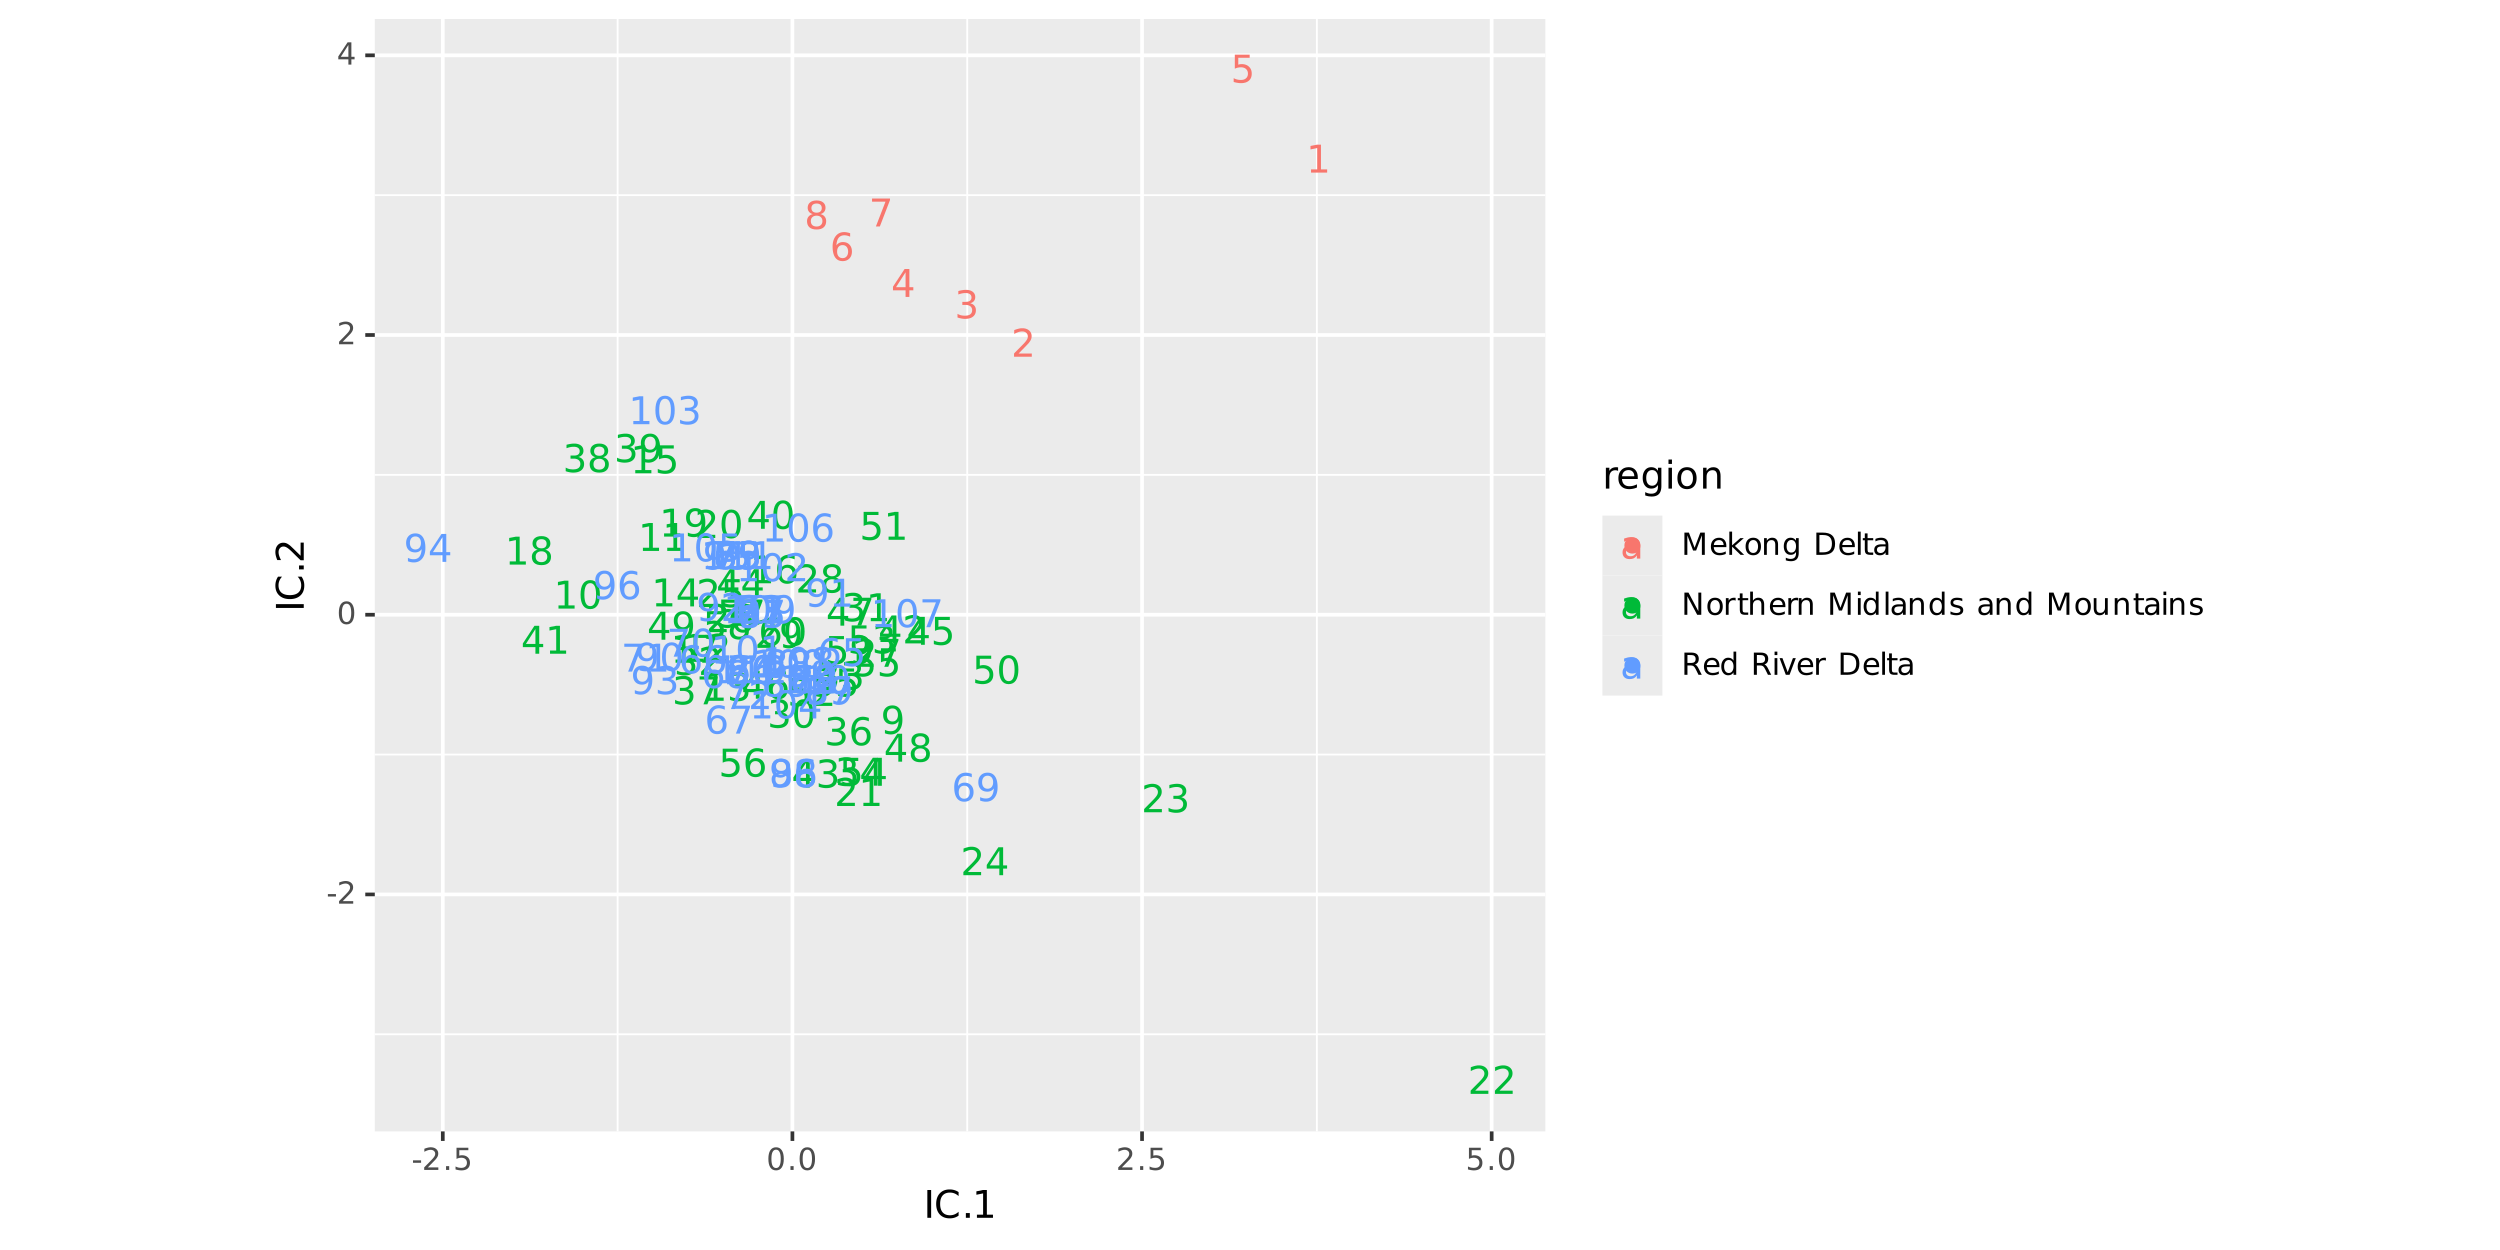 <svg xmlns="http://www.w3.org/2000/svg" xmlns:xlink="http://www.w3.org/1999/xlink" width="720" height="360" viewBox="0 0 720 360"><defs><path id="r" d="M1.375-.922h1.781v-6.14l-1.937.39v-1l1.922-.375h1.093v7.125h1.782V0H1.375Zm0 0"/><path id="s" d="M2.125-.922h3.797V0H.812v-.922q.61-.64 1.688-1.719c.719-.718 1.164-1.18 1.344-1.39q.527-.591.734-1a1.8 1.8 0 0 0 .203-.797q0-.638-.453-1.047-.439-.405-1.172-.406-.504 0-1.078.187a7 7 0 0 0-1.219.532v-1.11c.438-.164.848-.297 1.235-.39q.576-.141 1.047-.141 1.247.001 1.984.625.75.628.75 1.672 0 .503-.187.953c-.125.293-.352.64-.672 1.047q-.143.157-.86.906zm0 0"/><path id="t" d="M4.484-4.344q.78.176 1.22.703c.288.344.437.778.437 1.297Q6.139-1.156 5.313-.5 4.499.157 3 .156 2.482.154 1.938.046A6.5 6.5 0 0 1 .843-.25v-1.047q.45.268.984.406c.363.086.742.125 1.14.125q1.015 0 1.548-.39.546-.404.547-1.188c0-.469-.168-.836-.5-1.11-.336-.269-.797-.405-1.391-.405h-.938v-.891h.985q.796.002 1.219-.312.435-.33.437-.938 0-.623-.453-.953-.44-.328-1.25-.328c-.305 0-.625.031-.969.093q-.503.095-1.125.313v-.984q.622-.17 1.156-.25a6 6 0 0 1 1.032-.094q1.248 0 1.968.562c.477.375.72.887.72 1.532 0 .449-.134.828-.391 1.14q-.375.457-1.079.625m0 0"/><path id="u" d="m4.172-7.11-2.75 4.298h2.75Zm-.281-.937h1.375v5.235h1.14v.906h-1.14V0H4.172v-1.906H.547v-1.047Zm0 0"/><path id="v" d="M1.188-8.047h4.28v.906h-3.28v1.985q.234-.093.468-.125.248-.047.485-.047 1.34 0 2.125.75.796.736.797 2c0 .867-.274 1.539-.813 2.015q-.816.72-2.281.72-.504 0-1.031-.094a7 7 0 0 1-1.079-.25v-1.094c.32.18.657.308 1 .39a4.5 4.5 0 0 0 1.094.125q.936.001 1.469-.484.546-.497.547-1.328-.001-.843-.547-1.328-.533-.499-1.469-.5-.44 0-.875.093a4 4 0 0 0-.89.313Zm0 0"/><path id="w" d="M3.64-4.453c-.492 0-.874.168-1.156.5q-.42.503-.421 1.375 0 .86.421 1.375c.282.336.664.5 1.157.5.488 0 .875-.164 1.156-.5q.435-.514.437-1.375-.002-.873-.437-1.375-.423-.499-1.156-.5m2.173-3.422v1a3.8 3.8 0 0 0-.829-.297 3.4 3.4 0 0 0-.828-.11c-.718 0-1.273.247-1.656.735q-.564.721-.64 2.188a2.1 2.1 0 0 1 .796-.72c.32-.163.676-.25 1.063-.25q1.201 0 1.906.75c.469.493.703 1.157.703 2q-.001 1.236-.734 1.985c-.492.5-1.14.75-1.953.75C2.71.156 2-.195 1.5-.906 1.008-1.625.766-2.66.766-4.016q-.001-1.905.906-3.046c.601-.758 1.414-1.141 2.437-1.141q.405 0 .829.094.419.081.875.234m0 0"/><path id="x" d="M.906-8.047h5.172v.453L3.156 0h-1.14L4.78-7.14H.906Zm0 0"/><path id="y" d="M3.516-3.828q-.785 0-1.235.422-.438.409-.437 1.14c0 .493.144.875.437 1.157q.45.408 1.235.406.761 0 1.218-.422.453-.42.454-1.14-.001-.732-.454-1.141-.44-.422-1.218-.422m-1.094-.453q-.705-.17-1.094-.657-.391-.48-.39-1.171c0-.645.226-1.157.687-1.532q.685-.562 1.89-.562 1.201 0 1.876.562.686.564.687 1.532c0 .46-.133.851-.39 1.172q-.393.486-1.079.656.78.175 1.22.718c.288.356.437.79.437 1.297 0 .782-.243 1.383-.72 1.797-.468.418-1.148.625-2.03.625Q2.168.157 1.453-.469.75-1.09.75-2.266q0-.762.438-1.296.449-.545 1.234-.72m-.406-1.735q0 .627.39.985.405.344 1.11.343.702.001 1.093-.343.389-.358.391-.985c0-.414-.133-.738-.39-.968q-.393-.342-1.094-.344-.705.002-1.11.344-.39.346-.39.968m0 0"/><path id="z" d="M1.219-.172v-.984q.406.189.828.297.42.093.828.093 1.079.001 1.64-.718.575-.733.657-2.203c-.211.312-.477.554-.797.718q-.487.235-1.062.235c-.805 0-1.438-.239-1.907-.72q-.702-.732-.703-2-.001-1.248.719-2 .733-.75 1.953-.75c.938 0 1.648.36 2.14 1.079q.734 1.064.735 3.11c0 1.273-.305 2.288-.906 3.046Q4.434.156 2.922.156c-.274 0-.547-.027-.828-.078a5 5 0 0 1-.875-.25m2.156-3.406q.733.002 1.156-.5.437-.498.438-1.375c0-.582-.149-1.04-.438-1.375q-.423-.499-1.156-.5-.721.001-1.156.5-.422.503-.422 1.375 0 .878.422 1.375.435.502 1.156.5m0 0"/><path id="A" d="M3.516-7.328q-.844 0-1.266.828-.422.815-.422 2.484 0 1.659.422 2.485.422.83 1.266.828.843.001 1.265-.828.422-.827.422-2.485 0-1.67-.422-2.484-.422-.827-1.265-.828m0-.875q1.342 0 2.062 1.078.717 1.064.719 3.11-.002 2.031-.719 3.109Q4.858.158 3.516.156c-.907 0-1.602-.351-2.078-1.062Q.733-1.983.734-4.016q0-2.043.704-3.109.716-1.078 2.078-1.078m0 0"/><path id="V" d="M3.781-3.031q-1.205 0-1.672.281c-.304.18-.453.484-.453.922q0 .533.344.844.357.313.953.312.824.001 1.328-.578.499-.591.5-1.562v-.22Zm1.985-.422V0H4.78v-.922q-.344.563-.86.828c-.335.164-.745.25-1.233.25-.618 0-1.11-.172-1.485-.515Q.654-.886.656-1.766q-.002-1.014.688-1.53.685-.517 2.031-.517h1.406v-.093q0-.687-.453-1.063-.457-.375-1.266-.375-.516.001-1.015.125-.486.129-.938.375v-.922q.544-.2 1.047-.312c.344-.07.676-.11 1-.11q1.311.001 1.953.688.657.676.657 2.047m0 0"/><path id="B" d="M.422-2.766H2.75v.704H.422Zm0 0"/><path id="C" d="M1.688-.734h3.03V0H.642v-.734q.498-.499 1.343-1.36.855-.873 1.079-1.125.42-.466.578-.781.17-.327.172-.64-.002-.514-.36-.829-.364-.328-.937-.328-.41 0-.86.14a5.3 5.3 0 0 0-.968.423v-.875q.527-.2.984-.313c.3-.07.578-.11.828-.11q.996.002 1.594.5.592.504.593 1.329-.002.409-.156.766c-.093.23-.273.507-.531.828q-.112.128-.687.718-.581.597-1.626 1.657m0 0"/><path id="D" d="M2.797-5.844c-.45 0-.79.227-1.016.672q-.327.657-.328 1.969 0 1.33.328 1.984.341.657 1.016.657c.445 0 .781-.22 1-.657.226-.437.344-1.097.344-1.984 0-.875-.118-1.531-.344-1.969-.219-.445-.555-.672-1-.672m0-.687q1.078.002 1.64.86c.383.562.579 1.386.579 2.468 0 1.086-.196 1.914-.578 2.484q-.562.844-1.641.844c-.719 0-1.274-.281-1.656-.844Q.578-1.574.578-3.203q0-1.624.563-2.469c.382-.57.937-.86 1.656-.86m0 0"/><path id="E" d="M3.328-5.656 1.141-2.234h2.187Zm-.234-.75h1.094v4.172h.921v.718h-.921V0h-.86v-1.516H.422v-.828Zm0 0"/><path id="F" d="M.938-1.094h.906V0H.937Zm0 0"/><path id="G" d="M.953-6.406H4.36v.718H1.75v1.579q.188-.059.375-.094.188-.03.375-.031 1.077.001 1.703.593c.414.387.625.914.625 1.579q-.001 1.05-.64 1.624-.645.564-1.829.563a4.6 4.6 0 0 1-.812-.078 6 6 0 0 1-.875-.203v-.86q.387.207.797.313c.281.062.57.094.875.094q.75 0 1.172-.391.435-.388.437-1.062-.002-.67-.437-1.063-.423-.389-1.172-.39a3.15 3.15 0 0 0-1.39.328Zm0 0"/><path id="W" d="M.86-6.406h1.296l1.64 4.36 1.642-4.36h1.296V0h-.843v-5.625l-1.657 4.39H3.36l-1.656-4.39V0H.86Zm0 0"/><path id="X" d="M4.938-2.61v.391H1.313q.044.816.484 1.25.436.423 1.234.422.453.001.875-.11c.29-.07.578-.187.86-.343v.75q-.44.188-.891.281-.44.094-.89.094-1.16 0-1.829-.672-.673-.668-.672-1.812c0-.79.211-1.414.641-1.875q.64-.687 1.719-.688c.644 0 1.156.211 1.531.625q.563.627.563 1.688m-.782-.218q-.017-.657-.375-1.031-.346-.389-.922-.391-.673 0-1.078.375-.393.362-.453 1.047Zm0 0"/><path id="Y" d="M.797-6.687h.797v3.953l2.36-2.078h1.015l-2.563 2.25L5.063 0H4.03L1.594-2.344V0H.797Zm0 0"/><path id="Z" d="M2.688-4.25q-.626.001-1 .5-.375.487-.375 1.344c0 .586.117 1.043.359 1.375.25.324.586.484 1.016.484.425 0 .757-.164 1-.5q.375-.498.374-1.36c0-.562-.125-1.007-.375-1.343a1.17 1.17 0 0 0-1-.5m0-.672c.687 0 1.226.227 1.624.672q.593.659.594 1.844-.001 1.19-.593 1.86-.596.672-1.625.671-1.033 0-1.626-.672-.578-.668-.578-1.86 0-1.184.579-1.843c.394-.445.937-.672 1.625-.672m0 0"/><path id="aa" d="M4.828-2.906V0h-.797v-2.875q-.001-.686-.265-1.016-.27-.341-.797-.343c-.43 0-.766.136-1.016.406-.242.273-.36.64-.36 1.11V0H.798v-4.812h.797v.75a1.86 1.86 0 0 1 .656-.641 1.83 1.83 0 0 1 .906-.219q.828 0 1.25.516.422.504.422 1.5m0 0"/><path id="ab" d="M4-2.469q0-.843-.36-1.312c-.242-.32-.574-.485-1-.485q-.625.002-.984.485-.361.468-.36 1.312-.002.862.36 1.344.358.47.985.469.636 0 1-.469.358-.482.359-1.344m.781 1.875c0 .813-.183 1.414-.547 1.813-.367.406-.921.61-1.671.61-.274 0-.532-.024-.782-.063a4 4 0 0 1-.718-.188V.812c.226.125.457.211.687.266q.341.094.688.094.779-.001 1.171-.406.389-.41.391-1.22v-.39a1.74 1.74 0 0 1-.64.64C3.11-.065 2.804 0 2.452 0q-.892 0-1.437-.672C.66-1.117.484-1.719.484-2.469q-.001-1.107.532-1.781c.363-.445.843-.672 1.437-.672q.53 0 .906.219.388.205.641.625v-.734h.781Zm0 0"/><path id="ad" d="M1.734-5.703V-.72h1.047c.883 0 1.531-.195 1.938-.593.414-.407.625-1.04.625-1.907 0-.851-.211-1.476-.625-1.875q-.612-.61-1.938-.61ZM.86-6.406h1.782q1.874 0 2.734.781.874.767.875 2.406Q6.249-1.56 5.375-.78 4.497.002 2.641 0H.859Zm0 0"/><path id="ae" d="M.828-6.687h.797V0H.828Zm0 0"/><path id="af" d="M1.61-6.172v1.36h1.624v.609H1.61v2.625q-.001.58.157.75.17.174.656.172h.812V0h-.812q-.908.001-1.266-.344C.926-.57.813-.984.813-1.578v-2.625H.234v-.61h.579v-1.359Zm0 0"/><path id="ag" d="M3.016-2.422q-.954 0-1.328.219-.375.222-.375.75c0 .281.093.508.28.672q.282.251.75.25Q3-.531 3.392-1q.406-.468.406-1.234v-.188Zm1.578-.328V0h-.797v-.734a1.77 1.77 0 0 1-.672.656 2.2 2.2 0 0 1-.984.203Q1.402.127.969-.281.53-.702.53-1.406q-.001-.81.532-1.219.546-.405 1.625-.406h1.109v-.078q0-.546-.36-.844c-.242-.195-.574-.297-1-.297-.28 0-.554.031-.812.094a3 3 0 0 0-.75.297v-.735q.434-.169.844-.25.405-.077.797-.078 1.044.001 1.562.547.516.534.516 1.625m0 0"/><path id="ah" d="M.86-6.406H2.03l2.844 5.36v-5.36h.844V0H4.547L1.703-5.36V0H.86Zm0 0"/><path id="ai" d="M3.61-4.078a1 1 0 0 0-.282-.11 2 2 0 0 0-.344-.03q-.674.002-1.03.437c-.243.293-.36.71-.36 1.25V0H.797v-4.812h.797v.75a1.6 1.6 0 0 1 .64-.641q.405-.218.985-.219c.05 0 .11.008.172.016.062 0 .132.008.218.015Zm0 0"/><path id="aj" d="M4.828-2.906V0h-.797v-2.875q-.001-.686-.265-1.016-.27-.341-.797-.343c-.43 0-.766.136-1.016.406-.242.273-.36.64-.36 1.11V0H.798v-6.687h.797v2.625a1.86 1.86 0 0 1 .656-.641 1.83 1.83 0 0 1 .906-.219q.828 0 1.25.516.422.504.422 1.5m0 0"/><path id="ak" d="M.828-4.812h.797V0H.828Zm0-1.875h.797v1H.828Zm0 0"/><path id="al" d="M4-4.078v-2.61h.781V0H4v-.719a1.74 1.74 0 0 1-.64.64c-.25.134-.555.204-.907.204a1.72 1.72 0 0 1-1.422-.687Q.482-1.266.484-2.407.482-3.53 1.031-4.22q.544-.703 1.422-.703.53.002.906.203.388.207.641.64M1.297-2.406c0 .586.117 1.043.36 1.375.238.336.566.5.984.5.414 0 .742-.164.984-.5Q4-1.53 4-2.406q0-.855-.375-1.36-.363-.499-.984-.5-.627.001-.985.5-.361.505-.36 1.36m0 0"/><path id="am" d="M3.89-4.672v.75a3 3 0 0 0-.687-.25 3 3 0 0 0-.75-.094q-.597 0-.89.188a.58.58 0 0 0-.282.531q0 .283.203.438.217.157.844.297l.281.062c.551.117.946.281 1.188.5q.359.329.36.922c0 .45-.18.805-.532 1.062q-.533.392-1.453.391a4.6 4.6 0 0 1-.813-.078 7 7 0 0 1-.875-.219V-1q.437.235.86.36.422.11.843.109.546 0 .844-.188a.62.62 0 0 0 .313-.547q0-.325-.219-.5-.222-.17-.953-.328l-.266-.062q-.75-.153-1.078-.469-.313-.329-.312-.89 0-.669.468-1.032c.32-.25.782-.375 1.375-.375.29 0 .563.024.813.063q.389.064.719.187m0 0"/><path id="an" d="M.75-1.906v-2.907h.781v2.891c0 .45.086.79.266 1.016q.28.345.812.344c.426 0 .758-.133 1-.407q.375-.405.375-1.11v-2.733h.797V0h-.797v-.734a1.9 1.9 0 0 1-.671.656q-.376.201-.876.203-.831 0-1.265-.516Q.75-.905.75-1.906m1.984-3.016"/><path id="ao" d="M3.906-3c.188.063.367.2.547.406q.263.299.531.844L5.86 0h-.937l-.813-1.64c-.218-.438-.43-.723-.625-.86q-.297-.201-.812-.203h-.938V0H.86v-6.406h1.97q1.09 0 1.624.453Q5-5.497 5-4.563q0 .611-.281 1.016-.284.393-.813.547M1.734-5.703v2.281h1.094q.621 0 .938-.281c.218-.195.328-.485.328-.86q0-.562-.328-.843-.317-.295-.938-.297Zm0 0"/><path id="ap" d="M.266-4.812h.828L2.609-.766l1.5-4.046h.829L3.14 0H2.063Zm0 0"/><path id="H" d="M1.078-8.016h1.094V0H1.078Zm0 0"/><path id="I" d="M7.078-7.406v1.156a3.8 3.8 0 0 0-1.172-.766 3.5 3.5 0 0 0-1.312-.25q-1.377 0-2.11.844-.719.83-.718 2.422-.001 1.58.718 2.422.733.844 2.11.844a3.4 3.4 0 0 0 1.312-.25 3.7 3.7 0 0 0 1.172-.766v1.125q-.563.393-1.203.594a4.7 4.7 0 0 1-1.344.187c-1.21 0-2.164-.367-2.86-1.11Q.626-2.078.626-4q0-1.934 1.047-3.047 1.042-1.125 2.86-1.125.714.002 1.359.203.637.188 1.187.563m0 0"/><path id="J" d="M1.172-1.36h1.14V0h-1.14Zm0 0"/><path id="K" d="M1.36-.906h1.78v-6.125l-1.937.39v-.984l1.922-.39h1.094v7.109h1.765V0H1.36Zm0 0"/><path id="P" d="M4.516-5.094a1.3 1.3 0 0 0-.36-.14 1.7 1.7 0 0 0-.422-.047q-.844 0-1.296.547-.439.55-.438 1.562V0H1v-6.016h1v.938q.292-.544.797-.813.498-.264 1.219-.265c.07 0 .144.008.218.015q.123.001.282.032Zm0 0"/><path id="Q" d="M6.188-3.25v.484H1.64q.059 1.02.609 1.547.546.533 1.531.532a4.3 4.3 0 0 0 1.11-.141 5.5 5.5 0 0 0 1.062-.406v.922A5 5 0 0 1 4.86.03q-.562.124-1.125.125C2.766.156 2-.117 1.438-.672q-.83-.841-.829-2.281 0-1.466.797-2.328.797-.874 2.157-.875 1.201 0 1.906.781.716.784.718 2.125m-1-.297q-.001-.81-.454-1.297-.44-.482-1.171-.484-.832 0-1.329.469-.486.468-.562 1.312Zm0 0"/><path id="R" d="M5-3.078q0-1.078-.453-1.656-.439-.593-1.234-.594-.799.002-1.25.594-.439.578-.438 1.656 0 1.065.438 1.656c.3.399.718.594 1.25.594.53 0 .94-.195 1.234-.594q.452-.59.453-1.656M5.984-.75q0 1.545-.687 2.281c-.45.5-1.14.75-2.078.75q-.533 0-1-.078a6 6 0 0 1-.89-.234v-.953c.288.156.577.27.859.343.28.07.57.11.874.11q.968 0 1.454-.516Q4.998.45 5-.562v-.5q-.316.532-.797.796c-.312.18-.695.266-1.14.266Q1.949 0 1.28-.844.608-1.685.61-3.078q0-1.39.672-2.234.669-.844 1.782-.844c.445 0 .828.09 1.14.265q.48.253.797.782v-.907h.984Zm0 0"/><path id="S" d="M1.031-6.016h1V0h-1Zm0-2.343h1v1.25h-1Zm0 0"/><path id="T" d="M3.375-5.328q-.796.001-1.266.625-.454.626-.453 1.703c0 .719.149 1.29.453 1.703q.452.61 1.266.61.779 0 1.234-.61.47-.623.47-1.703 0-1.077-.47-1.703a1.46 1.46 0 0 0-1.234-.625m0-.828q1.277 0 2.016.843.733.832.734 2.313-.001 1.47-.734 2.313-.739.843-2.016.843-1.3 0-2.031-.843Q.608-1.531.609-3q-.001-1.482.735-2.312.731-.844 2.031-.844m0 0"/><path id="U" d="M6.031-3.625V0h-.984v-3.594c0-.57-.11-1-.328-1.281q-.33-.422-1-.422-.796 0-1.266.516C2.148-4.445 2-3.988 2-3.406V0H1v-6.016h1v.938q.341-.544.828-.813.481-.264 1.11-.265 1.03.001 1.562.64.53.644.531 1.891m0 0"/><path id="L" d="M-8.016-1.078v-1.094H0v1.094Zm0 0"/><path id="M" d="M-7.406-7.078h1.156a3.8 3.8 0 0 0-.766 1.172c-.164.406-.25.843-.25 1.312q0 1.377.844 2.11.83.719 2.422.718 1.58.001 2.422-.718.844-.733.844-2.11a3.4 3.4 0 0 0-.25-1.312 3.7 3.7 0 0 0-.766-1.172h1.125q.393.563.594 1.203.187.628.187 1.344c0 1.21-.367 2.164-1.11 2.86Q-2.078-.625-4-.626q-1.934 0-3.047-1.047-1.125-1.042-1.125-2.86.002-.714.203-1.359.188-.637.563-1.187m0 0"/><path id="N" d="M-1.36-1.172v-1.14H0v1.14Zm0 0"/><path id="O" d="M-.906-2.11v-3.78H0v5.078h-.906c-.426-.407-1-.961-1.719-1.672-.719-.72-1.18-1.164-1.39-1.344q-.591-.515-1-.719a1.7 1.7 0 0 0-.798-.219q-.638.001-1.03.454-.406.438-.407 1.171 0 .504.188 1.079.174.563.53 1.203h-1.093a9.5 9.5 0 0 1-.406-1.22 4.5 4.5 0 0 1-.14-1.046q.002-1.247.624-1.984.628-.75 1.672-.75.504 0 .938.187c.292.125.64.352 1.046.672q.158.143.907.86zm0 0"/><clipPath id="a"><path d="M73.79 0h572.42v360H73.79Zm0 0"/></clipPath><clipPath id="b"><path d="M107.941 5.48h337.114v320.372H107.94Zm0 0"/></clipPath><clipPath id="c"><path d="M107.941 297h337.114v2H107.94Zm0 0"/></clipPath><clipPath id="d"><path d="M107.941 217h337.114v1H107.94Zm0 0"/></clipPath><clipPath id="e"><path d="M107.941 136h337.114v2H107.94Zm0 0"/></clipPath><clipPath id="f"><path d="M107.941 55h337.114v2H107.94Zm0 0"/></clipPath><clipPath id="g"><path d="M177 5.48h2v320.372h-2Zm0 0"/></clipPath><clipPath id="h"><path d="M278 5.48h1v320.372h-1Zm0 0"/></clipPath><clipPath id="i"><path d="M378 5.48h2v320.372h-2Zm0 0"/></clipPath><clipPath id="j"><path d="M107.941 257h337.114v2H107.94Zm0 0"/></clipPath><clipPath id="k"><path d="M107.941 176h337.114v2H107.94Zm0 0"/></clipPath><clipPath id="l"><path d="M107.941 95h337.114v3H107.94Zm0 0"/></clipPath><clipPath id="m"><path d="M107.941 15h337.114v2H107.94Zm0 0"/></clipPath><clipPath id="n"><path d="M126 5.48h3v320.372h-3Zm0 0"/></clipPath><clipPath id="o"><path d="M227 5.48h2v320.372h-2Zm0 0"/></clipPath><clipPath id="p"><path d="M328 5.48h2v320.372h-2Zm0 0"/></clipPath><clipPath id="q"><path d="M429 5.48h2v320.372h-2Zm0 0"/></clipPath></defs><path fill="#fff" d="M-72-36h864v432H-72z"/><g clip-path="url(#a)"><path fill="#fff" stroke="#fff" stroke-linecap="round" stroke-linejoin="round" stroke-miterlimit="10" stroke-width="1.067" d="M73.79 360h572.42V0H73.79Zm0 0"/></g><g clip-path="url(#b)"><path fill="#ebebeb" d="M107.941 325.848h337.114V5.477H107.94Zm0 0"/></g><g clip-path="url(#c)"><path fill="none" stroke="#fff" stroke-linejoin="round" stroke-miterlimit="10" stroke-width=".533" d="M107.941 297.871h337.114"/></g><g clip-path="url(#d)"><path fill="none" stroke="#fff" stroke-linejoin="round" stroke-miterlimit="10" stroke-width=".533" d="M107.941 217.316h337.114"/></g><g clip-path="url(#e)"><path fill="none" stroke="#fff" stroke-linejoin="round" stroke-miterlimit="10" stroke-width=".533" d="M107.941 136.762h337.114"/></g><g clip-path="url(#f)"><path fill="none" stroke="#fff" stroke-linejoin="round" stroke-miterlimit="10" stroke-width=".533" d="M107.941 56.207h337.114"/></g><g clip-path="url(#g)"><path fill="none" stroke="#fff" stroke-linejoin="round" stroke-miterlimit="10" stroke-width=".533" d="M177.871 325.848V5.48"/></g><g clip-path="url(#h)"><path fill="none" stroke="#fff" stroke-linejoin="round" stroke-miterlimit="10" stroke-width=".533" d="M278.563 325.848V5.48"/></g><g clip-path="url(#i)"><path fill="none" stroke="#fff" stroke-linejoin="round" stroke-miterlimit="10" stroke-width=".533" d="M379.254 325.848V5.48"/></g><g clip-path="url(#j)"><path fill="none" stroke="#fff" stroke-linejoin="round" stroke-miterlimit="10" stroke-width="1.067" d="M107.941 257.594h337.114"/></g><g clip-path="url(#k)"><path fill="none" stroke="#fff" stroke-linejoin="round" stroke-miterlimit="10" stroke-width="1.067" d="M107.941 177.04h337.114"/></g><g clip-path="url(#l)"><path fill="none" stroke="#fff" stroke-linejoin="round" stroke-miterlimit="10" stroke-width="1.067" d="M107.941 96.484h337.114"/></g><g clip-path="url(#m)"><path fill="none" stroke="#fff" stroke-linejoin="round" stroke-miterlimit="10" stroke-width="1.067" d="M107.941 15.934h337.114"/></g><g clip-path="url(#n)"><path fill="none" stroke="#fff" stroke-linejoin="round" stroke-miterlimit="10" stroke-width="1.067" d="M127.523 325.848V5.48"/></g><g clip-path="url(#o)"><path fill="none" stroke="#fff" stroke-linejoin="round" stroke-miterlimit="10" stroke-width="1.067" d="M228.215 325.848V5.48"/></g><g clip-path="url(#p)"><path fill="none" stroke="#fff" stroke-linejoin="round" stroke-miterlimit="10" stroke-width="1.067" d="M328.91 325.848V5.48"/></g><g clip-path="url(#q)"><path fill="none" stroke="#fff" stroke-linejoin="round" stroke-miterlimit="10" stroke-width="1.067" d="M429.602 325.848V5.48"/></g><use xlink:href="#r" x="376.203" y="49.704" fill="#f8766d"/><use xlink:href="#s" x="291.234" y="102.735" fill="#f8766d"/><use xlink:href="#t" x="274.918" y="91.681" fill="#f8766d"/><use xlink:href="#u" x="256.633" y="85.521" fill="#f8766d"/><use xlink:href="#v" x="354.438" y="23.79" fill="#f8766d"/><use xlink:href="#w" x="239.027" y="75.044" fill="#f8766d"/><use xlink:href="#x" x="250.242" y="65.216" fill="#f8766d"/><use xlink:href="#y" x="231.672" y="65.942" fill="#f8766d"/><use xlink:href="#z" x="253.641" y="211.364" fill="#00ba38"/><g fill="#00ba38"><use xlink:href="#r" x="159.469" y="175.271"/><use xlink:href="#A" x="166.469" y="175.271"/></g><g fill="#00ba38"><use xlink:href="#r" x="183.785" y="158.665"/><use xlink:href="#r" x="190.785" y="158.665"/></g><g fill="#00ba38"><use xlink:href="#r" x="196.582" y="190.626"/><use xlink:href="#s" x="203.582" y="190.626"/></g><g fill="#00ba38"><use xlink:href="#r" x="202.402" y="201.829"/><use xlink:href="#t" x="209.402" y="201.829"/></g><g fill="#00ba38"><use xlink:href="#r" x="187.617" y="174.638"/><use xlink:href="#u" x="194.617" y="174.638"/></g><g fill="#00ba38"><use xlink:href="#r" x="181.582" y="136.31"/><use xlink:href="#v" x="188.582" y="136.31"/></g><g fill="#00ba38"><use xlink:href="#r" x="216.047" y="167.978"/><use xlink:href="#w" x="223.047" y="167.978"/></g><g fill="#00ba38"><use xlink:href="#r" x="193.18" y="190.864"/><use xlink:href="#x" x="200.18" y="190.864"/></g><g fill="#00ba38"><use xlink:href="#r" x="145.426" y="162.606"/><use xlink:href="#y" x="152.426" y="162.606"/></g><g fill="#00ba38"><use xlink:href="#r" x="189.883" y="154.54"/><use xlink:href="#z" x="196.883" y="154.54"/></g><g fill="#00ba38"><use xlink:href="#s" x="200.074" y="154.95"/><use xlink:href="#A" x="207.074" y="154.95"/></g><g fill="#00ba38"><use xlink:href="#s" x="240.281" y="232.13"/><use xlink:href="#r" x="247.281" y="232.13"/></g><g fill="#00ba38"><use xlink:href="#s" x="422.73" y="315.032"/><use xlink:href="#s" x="429.73" y="315.032"/></g><g fill="#00ba38"><use xlink:href="#s" x="328.699" y="233.938"/><use xlink:href="#t" x="335.699" y="233.938"/></g><g fill="#00ba38"><use xlink:href="#s" x="276.637" y="252.056"/><use xlink:href="#u" x="283.637" y="252.056"/></g><g fill="#00ba38"><use xlink:href="#s" x="200.559" y="174.841"/><use xlink:href="#v" x="207.559" y="174.841"/></g><g fill="#00ba38"><use xlink:href="#s" x="203.359" y="182.06"/><use xlink:href="#w" x="210.359" y="182.06"/></g><g fill="#00ba38"><use xlink:href="#s" x="245.668" y="192.032"/><use xlink:href="#x" x="252.668" y="192.032"/></g><g fill="#00ba38"><use xlink:href="#s" x="229.102" y="170.653"/><use xlink:href="#y" x="236.102" y="170.653"/></g><g fill="#00ba38"><use xlink:href="#s" x="217.324" y="186.595"/><use xlink:href="#z" x="224.324" y="186.595"/></g><g fill="#00ba38"><use xlink:href="#t" x="220.98" y="209.563"/><use xlink:href="#A" x="227.98" y="209.563"/></g><g fill="#00ba38"><use xlink:href="#t" x="242.414" y="178.903"/><use xlink:href="#r" x="249.414" y="178.903"/></g><g fill="#00ba38"><use xlink:href="#t" x="194.102" y="194.384"/><use xlink:href="#s" x="201.102" y="194.384"/></g><g fill="#00ba38"><use xlink:href="#t" x="235.012" y="198.56"/><use xlink:href="#t" x="242.012" y="198.56"/></g><g fill="#00ba38"><use xlink:href="#t" x="240.484" y="226.267"/><use xlink:href="#u" x="247.484" y="226.267"/></g><g fill="#00ba38"><use xlink:href="#t" x="233.504" y="200.56"/><use xlink:href="#v" x="240.504" y="200.56"/></g><g fill="#00ba38"><use xlink:href="#t" x="237.41" y="214.626"/><use xlink:href="#w" x="244.41" y="214.626"/></g><g fill="#00ba38"><use xlink:href="#t" x="193.574" y="202.849"/><use xlink:href="#x" x="200.574" y="202.849"/></g><g fill="#00ba38"><use xlink:href="#t" x="162.078" y="135.954"/><use xlink:href="#y" x="169.078" y="135.954"/></g><g fill="#00ba38"><use xlink:href="#t" x="176.867" y="133.091"/><use xlink:href="#z" x="183.867" y="133.091"/></g><g fill="#00ba38"><use xlink:href="#u" x="214.992" y="152.302"/><use xlink:href="#A" x="221.992" y="152.302"/></g><g fill="#00ba38"><use xlink:href="#u" x="150.031" y="188.274"/><use xlink:href="#r" x="157.031" y="188.274"/></g><g fill="#00ba38"><use xlink:href="#u" x="252.898" y="185.306"/><use xlink:href="#s" x="259.898" y="185.306"/></g><g fill="#00ba38"><use xlink:href="#u" x="227.949" y="226.829"/><use xlink:href="#t" x="234.949" y="226.829"/></g><g fill="#00ba38"><use xlink:href="#u" x="206.258" y="171.985"/><use xlink:href="#u" x="213.258" y="171.985"/></g><g fill="#00ba38"><use xlink:href="#u" x="261.082" y="185.704"/><use xlink:href="#v" x="268.082" y="185.704"/></g><g fill="#00ba38"><use xlink:href="#u" x="213.504" y="201.243"/><use xlink:href="#w" x="220.504" y="201.243"/></g><g fill="#00ba38"><use xlink:href="#u" x="237.871" y="180.2"/><use xlink:href="#x" x="244.871" y="180.2"/></g><g fill="#00ba38"><use xlink:href="#u" x="254.543" y="219.368"/><use xlink:href="#y" x="261.543" y="219.368"/></g><g fill="#00ba38"><use xlink:href="#u" x="186.355" y="184.235"/><use xlink:href="#z" x="193.355" y="184.235"/></g><g fill="#00ba38"><use xlink:href="#v" x="280" y="196.876"/><use xlink:href="#A" x="287" y="196.876"/></g><g fill="#00ba38"><use xlink:href="#v" x="247.535" y="155.466"/><use xlink:href="#r" x="254.535" y="155.466"/></g><g fill="#00ba38"><use xlink:href="#v" x="226.77" y="203.317"/><use xlink:href="#s" x="233.77" y="203.317"/></g><g fill="#00ba38"><use xlink:href="#v" x="244.09" y="188.161"/><use xlink:href="#t" x="251.09" y="188.161"/></g><g fill="#00ba38"><use xlink:href="#v" x="241.707" y="226.302"/><use xlink:href="#u" x="248.707" y="226.302"/></g><g fill="#00ba38"><use xlink:href="#v" x="245.527" y="194.755"/><use xlink:href="#v" x="252.527" y="194.755"/></g><g fill="#00ba38"><use xlink:href="#v" x="206.949" y="223.657"/><use xlink:href="#w" x="213.949" y="223.657"/></g><g fill="#00ba38"><use xlink:href="#v" x="206.527" y="180.72"/><use xlink:href="#x" x="213.527" y="180.72"/></g><g fill="#00ba38"><use xlink:href="#v" x="202.414" y="184.06"/><use xlink:href="#y" x="209.414" y="184.06"/></g><g fill="#00ba38"><use xlink:href="#v" x="237.598" y="191.228"/><use xlink:href="#z" x="244.598" y="191.228"/></g><g fill="#00ba38"><use xlink:href="#w" x="218.426" y="185.884"/><use xlink:href="#A" x="225.426" y="185.884"/></g><g fill="#619cff"><use xlink:href="#w" x="211.855" y="179.509"/><use xlink:href="#r" x="218.855" y="179.509"/></g><g fill="#619cff"><use xlink:href="#w" x="227.48" y="199.669"/><use xlink:href="#s" x="234.48" y="199.669"/></g><g fill="#619cff"><use xlink:href="#w" x="205.371" y="163.907"/><use xlink:href="#t" x="212.371" y="163.907"/></g><g fill="#619cff"><use xlink:href="#w" x="209.25" y="196.778"/><use xlink:href="#u" x="216.25" y="196.778"/></g><g fill="#619cff"><use xlink:href="#w" x="235.426" y="191.841"/><use xlink:href="#v" x="242.426" y="191.841"/></g><g fill="#619cff"><use xlink:href="#w" x="195.473" y="193.919"/><use xlink:href="#w" x="202.473" y="193.919"/></g><g fill="#619cff"><use xlink:href="#w" x="202.922" y="211.278"/><use xlink:href="#x" x="209.922" y="211.278"/></g><g fill="#619cff"><use xlink:href="#w" x="201.953" y="198.157"/><use xlink:href="#y" x="208.953" y="198.157"/></g><g fill="#619cff"><use xlink:href="#w" x="274.055" y="230.735"/><use xlink:href="#z" x="281.055" y="230.735"/></g><g fill="#619cff"><use xlink:href="#x" x="191.996" y="189.126"/><use xlink:href="#A" x="198.996" y="189.126"/></g><g fill="#619cff"><use xlink:href="#x" x="178.891" y="193.419"/><use xlink:href="#r" x="185.891" y="193.419"/></g><g fill="#619cff"><use xlink:href="#x" x="208.492" y="204.204"/><use xlink:href="#s" x="215.492" y="204.204"/></g><g fill="#619cff"><use xlink:href="#x" x="211.855" y="179.509"/><use xlink:href="#t" x="218.855" y="179.509"/></g><g fill="#619cff"><use xlink:href="#x" x="227.48" y="199.669"/><use xlink:href="#u" x="234.48" y="199.669"/></g><g fill="#619cff"><use xlink:href="#x" x="205.371" y="163.907"/><use xlink:href="#v" x="212.371" y="163.907"/></g><g fill="#619cff"><use xlink:href="#x" x="209.25" y="196.778"/><use xlink:href="#w" x="216.25" y="196.778"/></g><g fill="#619cff"><use xlink:href="#x" x="211.855" y="179.509"/><use xlink:href="#x" x="218.855" y="179.509"/></g><g fill="#619cff"><use xlink:href="#x" x="227.48" y="199.669"/><use xlink:href="#y" x="234.48" y="199.669"/></g><g fill="#619cff"><use xlink:href="#x" x="205.371" y="163.907"/><use xlink:href="#z" x="212.371" y="163.907"/></g><g fill="#619cff"><use xlink:href="#y" x="209.25" y="196.778"/><use xlink:href="#A" x="216.25" y="196.778"/></g><g fill="#619cff"><use xlink:href="#y" x="211.855" y="179.509"/><use xlink:href="#r" x="218.855" y="179.509"/></g><g fill="#619cff"><use xlink:href="#y" x="227.48" y="199.669"/><use xlink:href="#s" x="234.48" y="199.669"/></g><g fill="#619cff"><use xlink:href="#y" x="205.371" y="163.907"/><use xlink:href="#t" x="212.371" y="163.907"/></g><g fill="#619cff"><use xlink:href="#y" x="209.25" y="196.778"/><use xlink:href="#u" x="216.25" y="196.778"/></g><g fill="#619cff"><use xlink:href="#y" x="212.391" y="180.774"/><use xlink:href="#v" x="219.391" y="180.774"/></g><g fill="#619cff"><use xlink:href="#y" x="221.477" y="226.696"/><use xlink:href="#w" x="228.477" y="226.696"/></g><g fill="#619cff"><use xlink:href="#y" x="231.766" y="202.849"/><use xlink:href="#x" x="238.766" y="202.849"/></g><g fill="#619cff"><use xlink:href="#y" x="220.023" y="195.122"/><use xlink:href="#y" x="227.023" y="195.122"/></g><g fill="#619cff"><use xlink:href="#y" x="219.355" y="200.614"/><use xlink:href="#z" x="226.355" y="200.614"/></g><g fill="#619cff"><use xlink:href="#z" x="182.926" y="193.185"/><use xlink:href="#A" x="189.926" y="193.185"/></g><g fill="#619cff"><use xlink:href="#z" x="231.883" y="174.716"/><use xlink:href="#r" x="238.883" y="174.716"/></g><g fill="#619cff"><use xlink:href="#z" x="200.543" y="178.833"/><use xlink:href="#s" x="207.543" y="178.833"/></g><g fill="#619cff"><use xlink:href="#z" x="181.609" y="199.911"/><use xlink:href="#t" x="188.609" y="199.911"/></g><g fill="#619cff"><use xlink:href="#z" x="116.262" y="161.825"/><use xlink:href="#u" x="123.262" y="161.825"/></g><g fill="#619cff"><use xlink:href="#z" x="202.367" y="163.997"/><use xlink:href="#v" x="209.367" y="163.997"/></g><g fill="#619cff"><use xlink:href="#z" x="170.734" y="172.552"/><use xlink:href="#w" x="177.734" y="172.552"/></g><g fill="#619cff"><use xlink:href="#z" x="212.391" y="180.774"/><use xlink:href="#x" x="219.391" y="180.774"/></g><g fill="#619cff"><use xlink:href="#z" x="221.477" y="226.696"/><use xlink:href="#y" x="228.477" y="226.696"/></g><g fill="#619cff"><use xlink:href="#z" x="231.766" y="202.849"/><use xlink:href="#z" x="238.766" y="202.849"/></g><g fill="#619cff"><use xlink:href="#r" x="216.523" y="195.122"/><use xlink:href="#A" x="223.523" y="195.122"/><use xlink:href="#A" x="230.523" y="195.122"/></g><g fill="#619cff"><use xlink:href="#r" x="204.758" y="191.095"/><use xlink:href="#A" x="211.758" y="191.095"/><use xlink:href="#r" x="218.758" y="191.095"/></g><g fill="#619cff"><use xlink:href="#r" x="211.953" y="167.396"/><use xlink:href="#A" x="218.953" y="167.396"/><use xlink:href="#s" x="225.953" y="167.396"/></g><g fill="#619cff"><use xlink:href="#r" x="181.02" y="122.173"/><use xlink:href="#A" x="188.02" y="122.173"/><use xlink:href="#t" x="195.02" y="122.173"/></g><g fill="#619cff"><use xlink:href="#r" x="215.828" y="206.915"/><use xlink:href="#A" x="222.828" y="206.915"/><use xlink:href="#u" x="229.828" y="206.915"/></g><g fill="#619cff"><use xlink:href="#r" x="192.762" y="161.681"/><use xlink:href="#A" x="199.762" y="161.681"/><use xlink:href="#v" x="206.762" y="161.681"/></g><g fill="#619cff"><use xlink:href="#r" x="219.43" y="155.985"/><use xlink:href="#A" x="226.43" y="155.985"/><use xlink:href="#w" x="233.43" y="155.985"/></g><g fill="#619cff"><use xlink:href="#r" x="250.773" y="180.634"/><use xlink:href="#A" x="257.773" y="180.634"/><use xlink:href="#x" x="264.773" y="180.634"/></g><g fill="#619cff"><use xlink:href="#r" x="219.379" y="194.431"/><use xlink:href="#A" x="226.379" y="194.431"/><use xlink:href="#y" x="233.379" y="194.431"/></g><g fill="#619cff"><use xlink:href="#r" x="208.355" y="179.509"/><use xlink:href="#A" x="215.355" y="179.509"/><use xlink:href="#z" x="222.355" y="179.509"/></g><g fill="#619cff"><use xlink:href="#r" x="223.98" y="199.669"/><use xlink:href="#r" x="230.98" y="199.669"/><use xlink:href="#A" x="237.98" y="199.669"/></g><g fill="#619cff"><use xlink:href="#r" x="201.871" y="163.907"/><use xlink:href="#r" x="208.871" y="163.907"/><use xlink:href="#r" x="215.871" y="163.907"/></g><g fill="#619cff"><use xlink:href="#r" x="205.75" y="196.778"/><use xlink:href="#r" x="212.75" y="196.778"/><use xlink:href="#s" x="219.75" y="196.778"/></g><g fill="#4d4d4d"><use xlink:href="#B" x="94.008" y="260.262"/><use xlink:href="#C" x="97.008" y="260.262"/></g><use xlink:href="#D" x="97.008" y="179.707" fill="#4d4d4d"/><use xlink:href="#C" x="97.008" y="99.152" fill="#4d4d4d"/><use xlink:href="#E" x="97.008" y="18.602" fill="#4d4d4d"/><path fill="none" stroke="#333" stroke-linejoin="round" stroke-miterlimit="10" stroke-width="1.067" d="M105.2 257.594h2.741M105.2 177.04h2.741M105.2 96.484h2.741M105.2 15.934h2.741M127.523 328.59v-2.742M228.215 328.59v-2.742M328.91 328.59v-2.742M429.602 328.59v-2.742"/><g fill="#4d4d4d"><use xlink:href="#B" x="118.523" y="336.949"/><use xlink:href="#C" x="121.523" y="336.949"/><use xlink:href="#F" x="127.523" y="336.949"/><use xlink:href="#G" x="130.523" y="336.949"/></g><g fill="#4d4d4d"><use xlink:href="#D" x="220.715" y="336.949"/><use xlink:href="#F" x="226.715" y="336.949"/><use xlink:href="#D" x="229.715" y="336.949"/></g><g fill="#4d4d4d"><use xlink:href="#C" x="321.41" y="336.949"/><use xlink:href="#F" x="327.41" y="336.949"/><use xlink:href="#G" x="330.41" y="336.949"/></g><g fill="#4d4d4d"><use xlink:href="#G" x="422.102" y="336.949"/><use xlink:href="#F" x="428.102" y="336.949"/><use xlink:href="#D" x="431.102" y="336.949"/></g><use xlink:href="#H" x="265.996" y="350.73"/><use xlink:href="#I" x="268.996" y="350.73"/><use xlink:href="#J" x="276.996" y="350.73"/><use xlink:href="#K" x="279.996" y="350.73"/><use xlink:href="#L" x="87.48" y="176.164"/><use xlink:href="#M" x="87.48" y="173.164"/><use xlink:href="#N" x="87.48" y="165.164"/><use xlink:href="#O" x="87.48" y="162.164"/><path fill="#fff" d="M456.012 205.805H640.73v-80.278H456.012Zm0 0"/><use xlink:href="#P" x="461.492" y="140.715"/><use xlink:href="#Q" x="465.492" y="140.715"/><use xlink:href="#R" x="472.492" y="140.715"/><use xlink:href="#S" x="479.492" y="140.715"/><use xlink:href="#T" x="482.492" y="140.715"/><use xlink:href="#U" x="489.492" y="140.715"/><path fill="#ebebeb" d="M461.492 165.766h17.281v-17.282h-17.28Zm0 0"/><path fill="#f8766d" stroke="#f8766d" stroke-linecap="round" stroke-linejoin="round" stroke-miterlimit="10" stroke-width=".709" d="M472.086 157.125c0 2.605-3.91 2.605-3.91 0s3.91-2.605 3.91 0"/><use xlink:href="#V" x="466.633" y="160.872" fill="#f8766d"/><path fill="#ebebeb" d="M461.492 183.043h17.281v-17.281h-17.28Zm0 0"/><path fill="#00ba38" stroke="#00ba38" stroke-linecap="round" stroke-linejoin="round" stroke-miterlimit="10" stroke-width=".709" d="M472.086 174.402c0 2.61-3.91 2.61-3.91 0 0-2.605 3.91-2.605 3.91 0"/><use xlink:href="#V" x="466.633" y="178.149" fill="#00ba38"/><path fill="#ebebeb" d="M461.492 200.324h17.281v-17.281h-17.28Zm0 0"/><path fill="#619cff" stroke="#619cff" stroke-linecap="round" stroke-linejoin="round" stroke-miterlimit="10" stroke-width=".709" d="M472.086 191.684c0 2.605-3.91 2.605-3.91 0s3.91-2.606 3.91 0"/><use xlink:href="#V" x="466.633" y="195.431" fill="#619cff"/><use xlink:href="#W" x="484.25" y="159.793"/><use xlink:href="#X" x="492.25" y="159.793"/><use xlink:href="#Y" x="497.25" y="159.793"/><use xlink:href="#Z" x="502.25" y="159.793"/><use xlink:href="#aa" x="507.25" y="159.793"/><use xlink:href="#ab" x="513.25" y="159.793"/><use xlink:href="#ac" x="519.25" y="159.793"/><use xlink:href="#ad" x="522.25" y="159.793"/><use xlink:href="#X" x="529.25" y="159.793"/><use xlink:href="#ae" x="534.25" y="159.793"/><use xlink:href="#af" x="536.25" y="159.793"/><use xlink:href="#ag" x="539.25" y="159.793"/><use xlink:href="#ah" x="484.25" y="177.07"/><use xlink:href="#Z" x="491.25" y="177.07"/><use xlink:href="#ai" x="496.25" y="177.07"/><use xlink:href="#af" x="500.25" y="177.07"/><use xlink:href="#aj" x="503.25" y="177.07"/><use xlink:href="#X" x="509.25" y="177.07"/><use xlink:href="#ai" x="514.25" y="177.07"/><use xlink:href="#aa" x="517.25" y="177.07"/><use xlink:href="#ac" x="523.25" y="177.07"/><use xlink:href="#W" x="526.25" y="177.07"/><use xlink:href="#ak" x="534.25" y="177.07"/><use xlink:href="#al" x="536.25" y="177.07"/><use xlink:href="#ae" x="542.25" y="177.07"/><use xlink:href="#ag" x="544.25" y="177.07"/><use xlink:href="#aa" x="549.25" y="177.07"/><use xlink:href="#al" x="555.25" y="177.07"/><use xlink:href="#am" x="561.25" y="177.07"/><use xlink:href="#ac" x="566.25" y="177.07"/><use xlink:href="#ag" x="569.25" y="177.07"/><use xlink:href="#aa" x="574.25" y="177.07"/><use xlink:href="#al" x="580.25" y="177.07"/><use xlink:href="#ac" x="586.25" y="177.07"/><use xlink:href="#W" x="589.25" y="177.07"/><use xlink:href="#Z" x="597.25" y="177.07"/><use xlink:href="#an" x="602.25" y="177.07"/><use xlink:href="#aa" x="608.25" y="177.07"/><use xlink:href="#af" x="614.25" y="177.07"/><use xlink:href="#ag" x="617.25" y="177.07"/><use xlink:href="#ak" x="622.25" y="177.07"/><use xlink:href="#aa" x="624.25" y="177.07"/><use xlink:href="#am" x="630.25" y="177.07"/><use xlink:href="#ao" x="484.25" y="194.352"/><use xlink:href="#X" x="490.25" y="194.352"/><use xlink:href="#al" x="495.25" y="194.352"/><use xlink:href="#ac" x="501.25" y="194.352"/><use xlink:href="#ao" x="504.25" y="194.352"/><use xlink:href="#ak" x="510.25" y="194.352"/><use xlink:href="#ap" x="512.25" y="194.352"/><use xlink:href="#X" x="517.25" y="194.352"/><use xlink:href="#ai" x="522.25" y="194.352"/><use xlink:href="#ac" x="526.25" y="194.352"/><use xlink:href="#ad" x="529.25" y="194.352"/><use xlink:href="#X" x="536.25" y="194.352"/><use xlink:href="#ae" x="541.25" y="194.352"/><use xlink:href="#af" x="543.25" y="194.352"/><use xlink:href="#ag" x="546.25" y="194.352"/></svg>